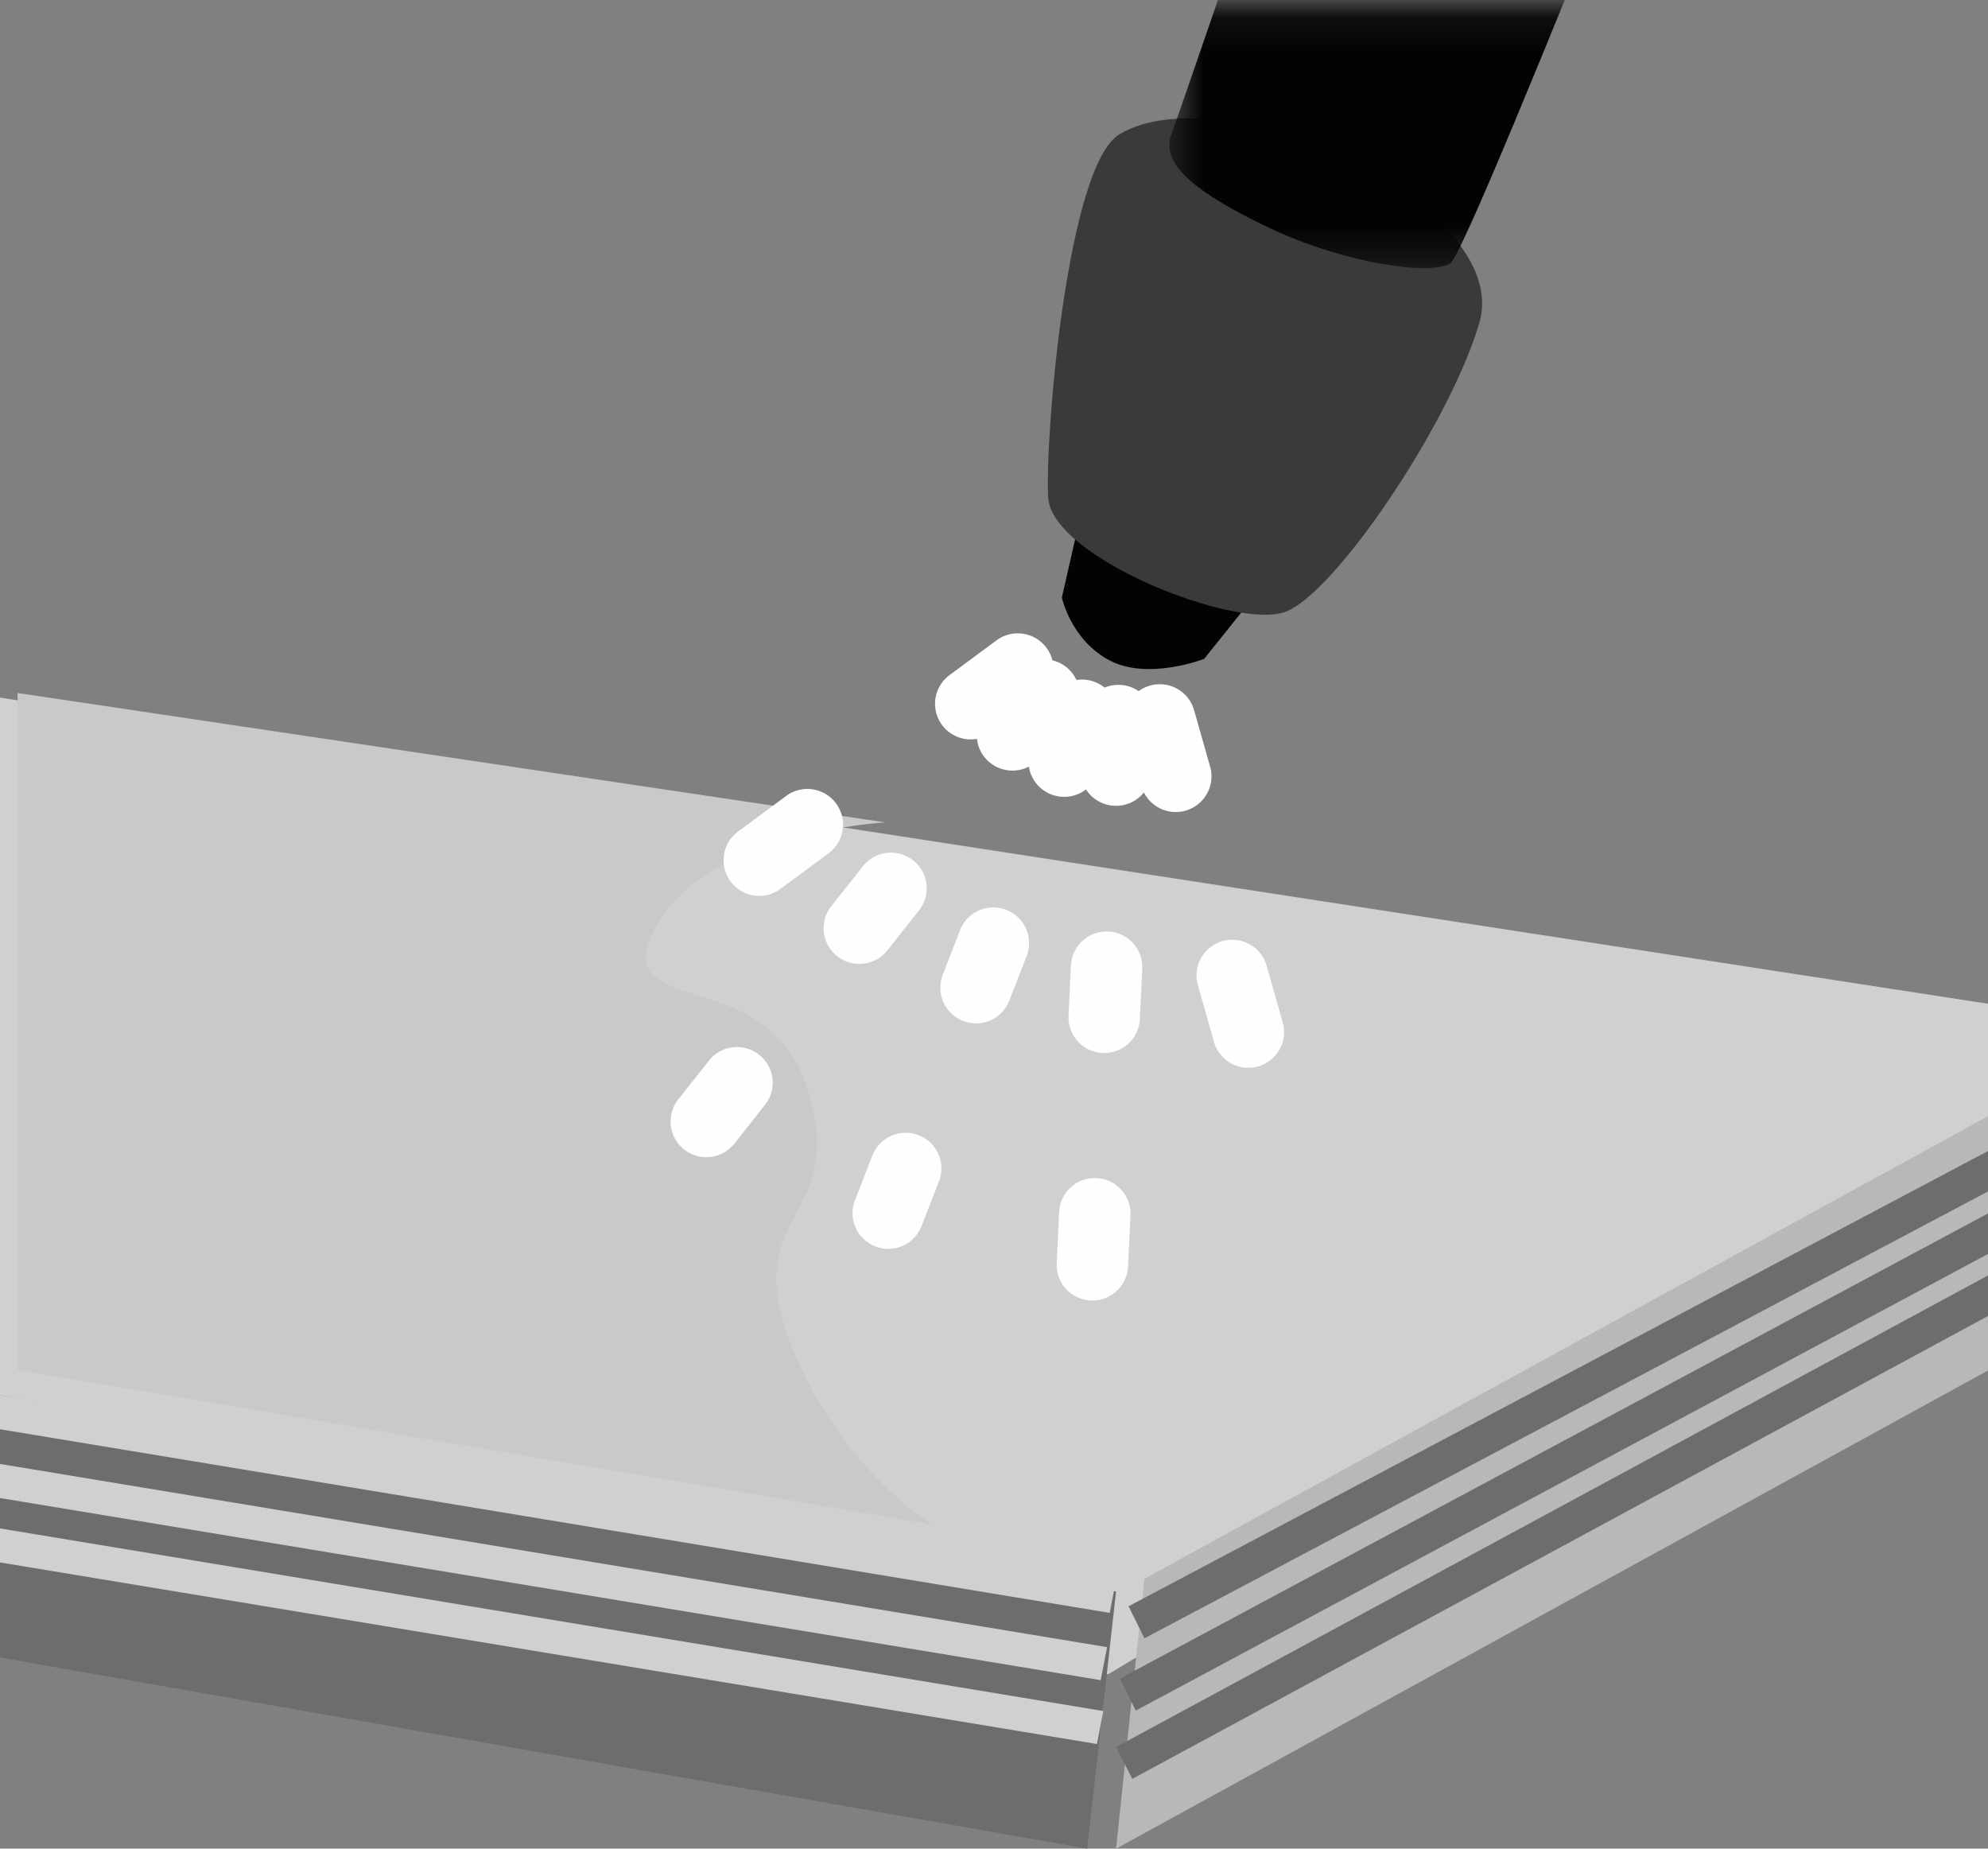<svg width="57" height="53" fill="none" xmlns="http://www.w3.org/2000/svg"><rect width="100%" height="100%" fill="#808080" stroke="none"/><path fill-rule="evenodd" clip-rule="evenodd" d="M0 41.704l31.772 6.297L57 32.877v-4.1L0 20v21.703z" fill="#D0D0D0"/><path fill-rule="evenodd" clip-rule="evenodd" d="M0 47.52L31.172 53 32 45.628 0 40.002v7.52z" fill="#6C6D6D"/><path fill-rule="evenodd" clip-rule="evenodd" d="M32.811 45.264L32 53.001l25-13.71v-7.29L32.811 45.264z" fill="#B7B9B9"/><path fill-rule="evenodd" clip-rule="evenodd" d="M0 40.976l31.818 5.265.182-.947L0 40v.977zm0 1.972l31.56 5.222.182-.947L0 41.971v.977zm0 1.846L31.452 50l.182-.945L0 43.819v.975z" fill="#D0D0D0"/><path fill-rule="evenodd" clip-rule="evenodd" d="M32.358 46.051l.456.918L57 34.159V33L32.358 46.051zm-.25 2.074l.458.916L57 35.951v-1.162L32.108 48.125zM32 50.087l.465.913L57 37.73v-1.164L32 50.087z" fill="#6C6D6D"/><path fill-rule="evenodd" clip-rule="evenodd" d="M.505 19.868l24.876 3.71s-5.154.282-6.587 3.023c-1.433 2.74 3.246.85 4.391 4.726 1.146 3.871-2.291 3.305-.284 7.746 1.447 3.209 3.817 4.628 3.817 4.628L.505 39.276V19.868z" fill="#C9C9C9"/><path fill-rule="evenodd" clip-rule="evenodd" d="M31.344 13.185l-.898 3.947s.258 1.215 1.365 1.8c1.107.586 2.714-.042 2.714-.042l2.777-3.465-5.958-2.24z" fill="#020303"/><path fill-rule="evenodd" clip-rule="evenodd" d="M30.053 14.26c-.096-1.729.546-9.512 2.043-10.41 3.007-1.795 11.302 2.063 10.319 5.409-.848 2.884-4.151 7.789-5.582 8.29-1.43.499-6.683-1.562-6.78-3.29z" fill="#393A3A"/><mask id="a" maskUnits="userSpaceOnUse" x="33" y="0" width="19" height="8"><path fill-rule="evenodd" clip-rule="evenodd" d="M51.623.085H33.525v7.603h18.098V.085z" fill="#fff"/></mask><g mask="url(#a)"><path fill-rule="evenodd" clip-rule="evenodd" d="M41.423-18.98S33.911 3 33.584 3.852c-.329.853.726 1.69 2.823 2.688 2.098.996 4.595 1.375 5.176 1.013.58-.364 10.04-24.525 10.04-24.525l-10.2-2.01z" fill="#020303"/></g><path fill-rule="evenodd" clip-rule="evenodd" d="M28.571 18.359l-1.347.997c-.454.336-.55.976-.213 1.43.336.453.977.548 1.433.212l1.347-.997a1.02 1.02 0 0 0 .212-1.43 1.025 1.025 0 0 0-1.432-.212zM22.54 22.82l-1.347.997a1.023 1.023 0 1 0 1.218 1.642l1.347-.995a1.023 1.023 0 1 0-1.218-1.644z" fill="#FEFEFE"/><path fill-rule="evenodd" clip-rule="evenodd" d="M29.132 19.292l-.905 1.143a1.02 1.02 0 0 0 .167 1.437 1.025 1.025 0 0 0 1.439-.168l.905-1.143a1.023 1.023 0 1 0-1.606-1.27zm-4.39 5.542l-.905 1.143a1.02 1.02 0 0 0 .168 1.437c.443.35 1.087.275 1.439-.168l.905-1.144a1.021 1.021 0 0 0-.167-1.436 1.025 1.025 0 0 0-1.44.168zm-4.388 5.541l-.906 1.144a1.021 1.021 0 0 0 .168 1.437c.443.35 1.087.275 1.439-.168l.905-1.145a1.024 1.024 0 0 0-1.606-1.268z" fill="#FEFEFE"/><path fill-rule="evenodd" clip-rule="evenodd" d="M30.07 20.136l-.513 1.315a1.023 1.023 0 0 0 1.91.74l.512-1.313a1.023 1.023 0 1 0-1.91-.741zm-2.529 6.497l-.51 1.313a1.023 1.023 0 1 0 1.908.741l.512-1.315a1.025 1.025 0 0 0-1.91-.74zm-2.528 6.494l-.511 1.315a1.024 1.024 0 0 0 1.908.741l.512-1.314a1.022 1.022 0 0 0-.583-1.324 1.026 1.026 0 0 0-1.326.582z" fill="#FEFEFE"/><path fill-rule="evenodd" clip-rule="evenodd" d="M31.044 20.607l-.07 1.465a1.025 1.025 0 0 0 2.046.096l.07-1.462a1.022 1.022 0 0 0-.974-1.07 1.022 1.022 0 0 0-1.072.971zm-.338 7.072l-.07 1.464a1.024 1.024 0 0 0 2.045.098l.07-1.464a1.022 1.022 0 0 0-.973-1.07 1.022 1.022 0 0 0-1.072.972zm-.339 7.07l-.069 1.465a1.022 1.022 0 0 0 .974 1.07 1.022 1.022 0 0 0 1.071-.972l.07-1.464a1.024 1.024 0 0 0-2.046-.098z" fill="#FEFEFE"/><path fill-rule="evenodd" clip-rule="evenodd" d="M32.26 20.892l.474 1.67a1.024 1.024 0 0 0 1.97-.557l-.474-1.67a1.024 1.024 0 0 0-1.97.557zm2.08 7.332l.475 1.671a1.024 1.024 0 0 0 1.97-.557l-.475-1.672a1.024 1.024 0 0 0-1.97.558z" fill="#FEFEFE"/></svg>